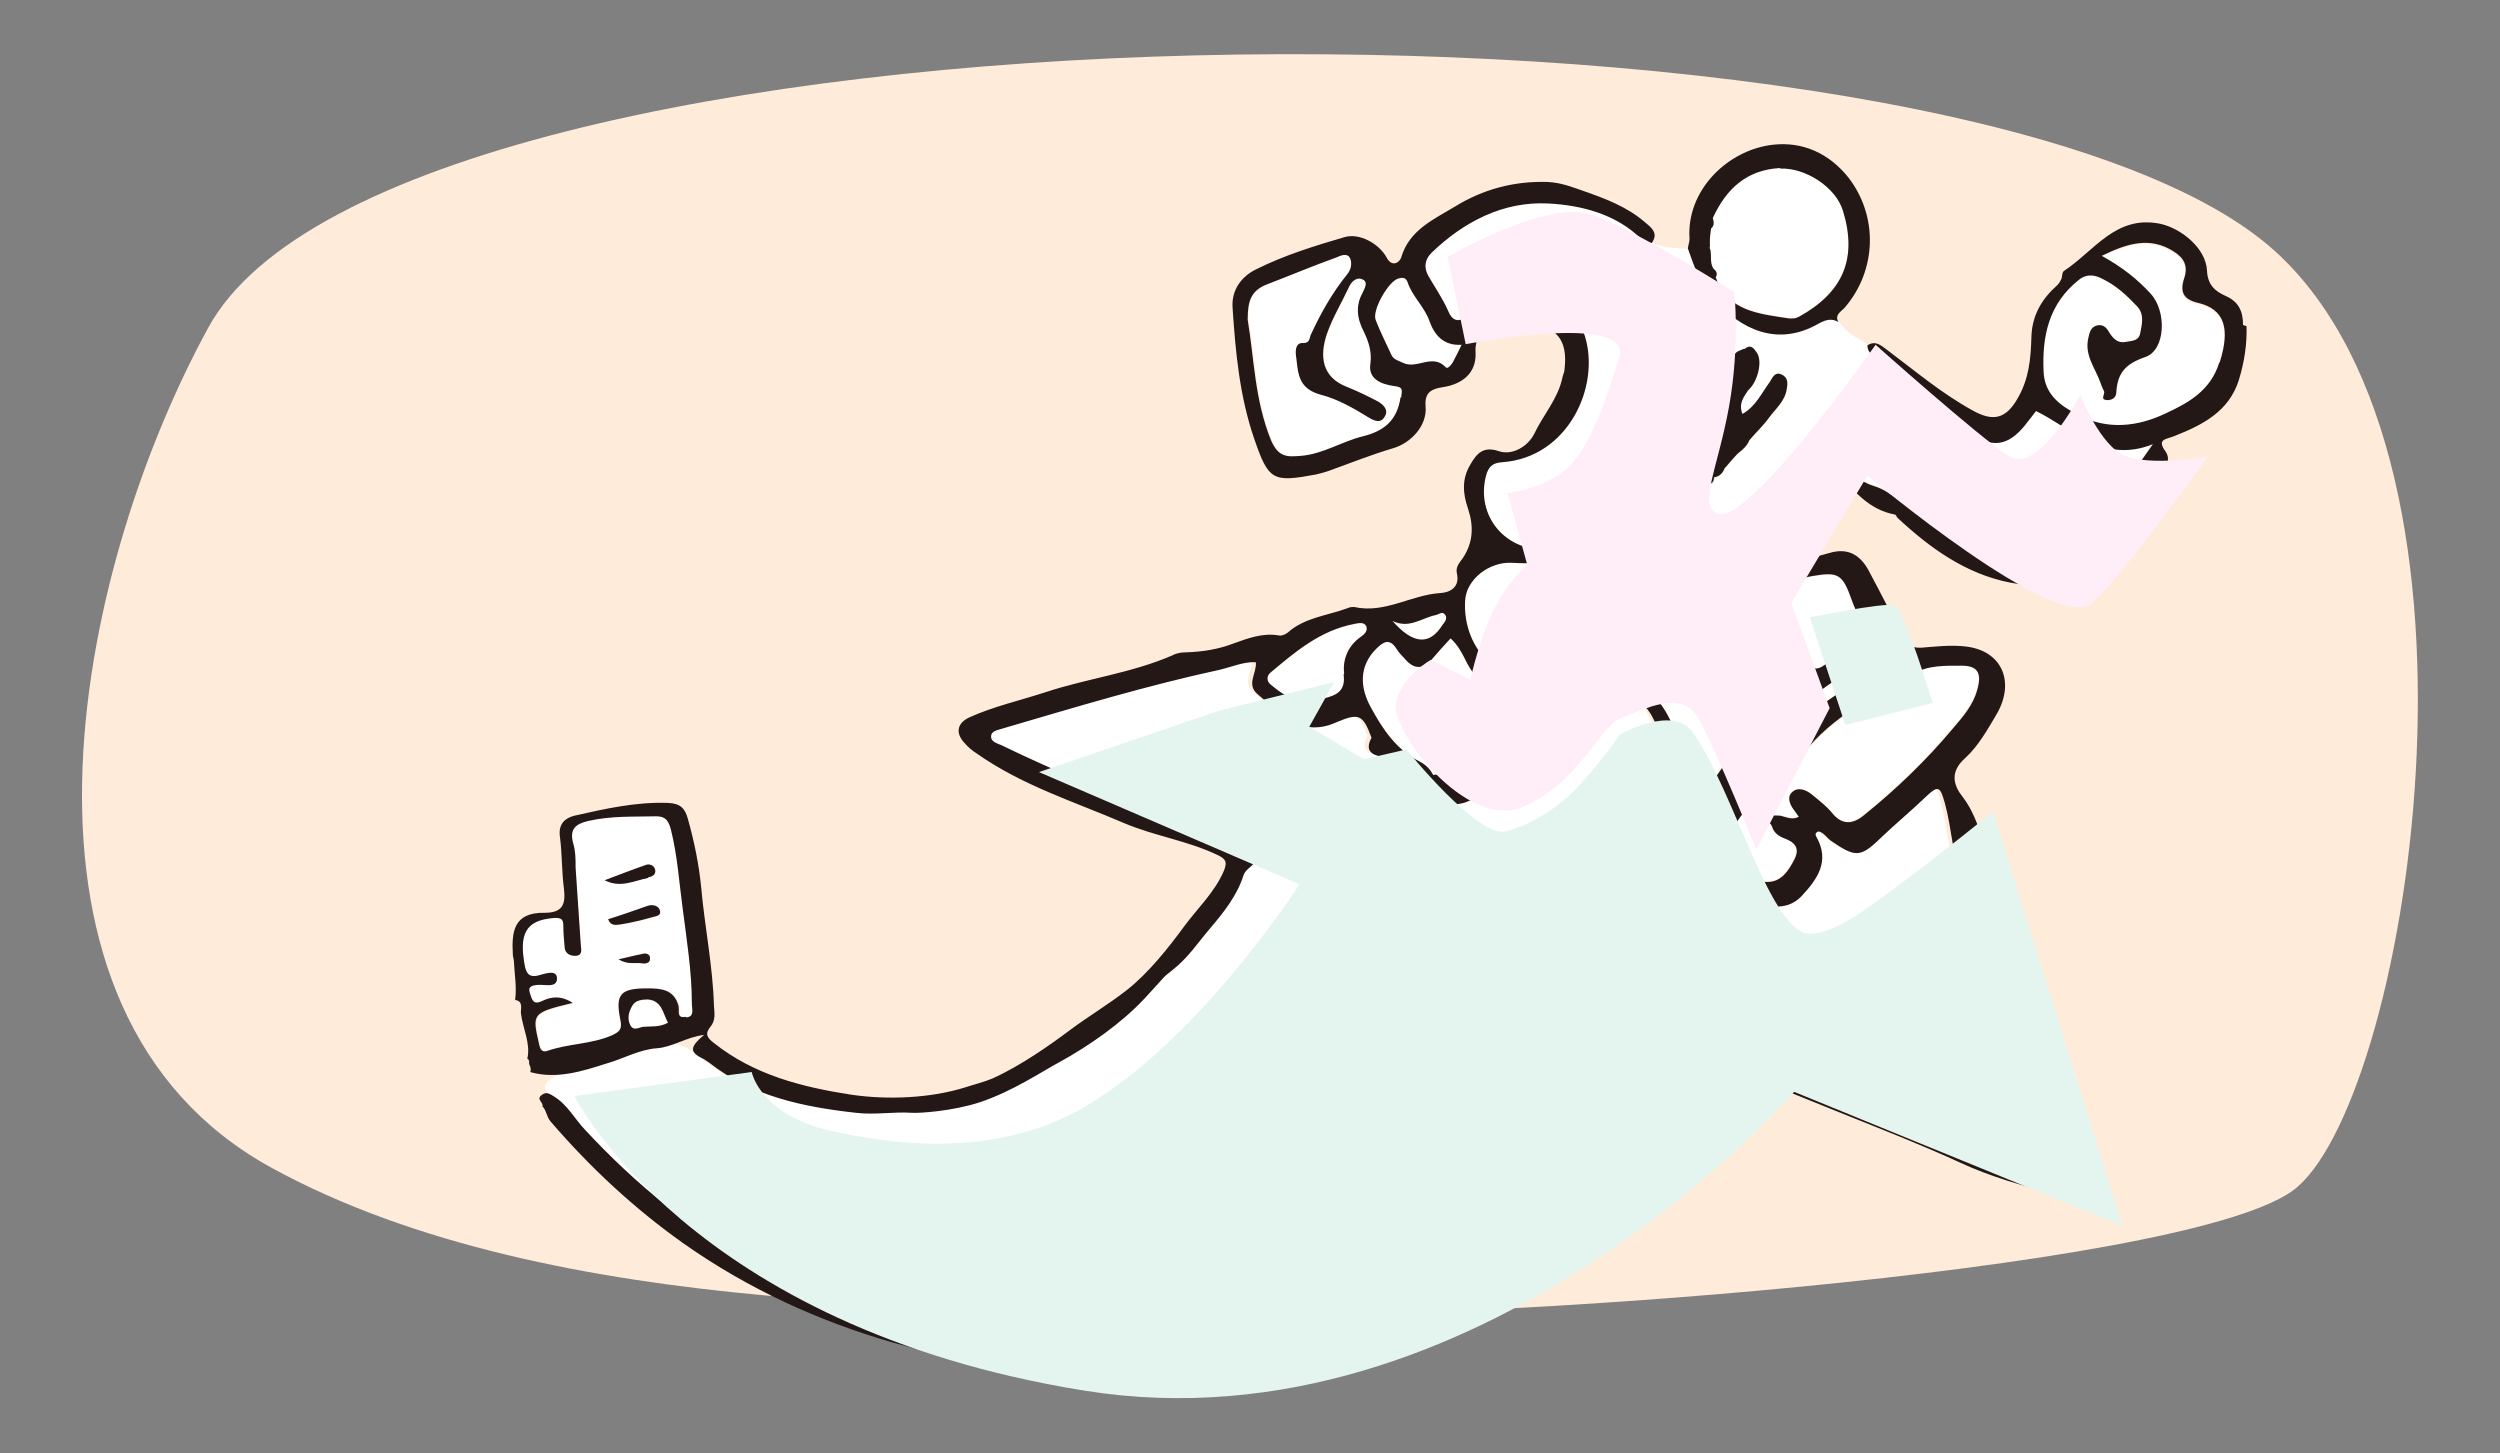 <?xml version="1.0" encoding="UTF-8"?>
<svg xmlns="http://www.w3.org/2000/svg" version="1.1" viewBox="0 0 430 250">
  <rect x="0" y="0" width="430" height="250" fill="#808080" stroke="none"/>
  <defs>
    <style>
      .cls-1 {
        fill: #ffedf7;
      }

      .cls-1, .cls-2, .cls-3 {
        mix-blend-mode: multiply;
      }

      .cls-4 {
        isolation: isolate;
      }

      .cls-5 {
        fill: #231815;
      }

      .cls-6 {
        fill: #fff;
      }

      .cls-2 {
        fill: #e4f5ef;
      }

      .cls-3 {
        fill: #ffebda;
      }
    </style>
  </defs>
  <!-- Generator: Adobe Illustrator 28.7.1, SVG Export Plug-In . SVG Version: 1.2.0 Build 142)  -->
  <g class="cls-4">
    <g id="_レイヤー_1" data-name="レイヤー_1">
      <g>
        <path class="cls-3" d="M35.8,56.4C12.5,99.1-2.3,173.9,46.6,200.8c49,26.9,123.2,23.4,163.5,25.2,40.3,1.7,164.3-7.2,184.1-21.1,19.7-13.9,38.1-124.5-2.9-161.7C338-5,68-2.8,35.8,56.4Z"/>
        <path class="cls-6" d="M94.3,187.9c-3.2-2.7,8.4-5.2,9.4-5.4,3.2-.9,6.5-2.8,9.9-3.1,4.3-.4,6.5,2.4,9.7,4.6,6.9,4.7,15.1,6.2,23.2,7.1,4.9.6,10.6,0,15.4-1.4s6-2.2,8.9-3.2c4.9-1.7,8.7-5.2,13.2-7.7s8.5-5.6,12.5-9c1.8-1.6,3.5-3.3,5.3-4.9,4.5-3.9,9.5-8.9,11.4-14.7.3-.8,1-1.2,1.6-1.8,1-1.1.9-2.7-.2-3-2.4-.8-4.3-2.4-6.6-3.2-7.7-2.6-15.6-4.7-23.1-8.2-4.4-2-8.8-3.9-13.1-6-.7-.4-2.3-.6-2-1.9.2-.8,1.5-.9,2.3-1.2,12.3-3.6,24.5-7.3,37-10,2.1-.5,4.1-1.4,6.2-1.3.2,1.9-1.7,3.8.3,5.5,1.7,1.4,3.2,3.1,5,4.3,2.6,1.6,5.5,1.9,8.4.6,4-1.7,4.7-1.5,6.2,2.6-1.2,2.2,0,3,2,3.3.6.7,1,1.7,2,1.9.9,1,1.4,2.3,2.9,2.5.6.5,1.3,1,1.9,1.4,2.5,1.7,5,3.2,8.1,1.7,1.2-.3,2.4-.7,3.5-1,1.4-.8,3.1-1,4-2.5.1,0,.3-.2.4-.3.7,0,1.4,0,1.7-.9,2.6-2.6,5.6-4.8,7.2-8.3,1.2-2.7,3.7-4.3,6-5.9,2.2-1.5,6.9,1.2,8.6,4.5,2.1,4.1,3.8,8.3,5.3,12.6.4,1.3.7,2.9,1.9,3.6,1.3.8,1.2,1.6,1,2.7-.4,2.9,0,5.6,1.6,8.1,2.2,3.7,5.9,4.8,9.9,5.5,2.4.4,4.4,0,6-1.7,2.7-2.9,4.9-6,2.5-10.2-.2-.3-.2-.7.4-.9.9.2,1.4,1.1,2.1,1.6,4.1,2.8,5,3,8.4-.3,2.6-2.5,5.4-4.8,8-7.3,2.1-2,2.4-1.7,3.2,1.1,1.2,4.3,1.3,8.9,2.9,13.1.6,1.7,1.8,3.1,2,5,.9,5.9,4.8,10.9,5.7,16.8,0,.3.3.7.5.9,1.5,1.7,2,4,2.3,6,.8,6.4,3.1,12.3,4.8,18.4.2.9.4,1.9-.1,2.6-.6.8-1.5.1-2.3,0-4.8-1.1-9.2-3.1-13.6-5.1-9.1-4.1-18.4-7.9-27.6-11.7-3-1.2-5.8-3.1-9.2-3.3-1.5,0-1.8.2-2.3,1.4-1.6,4.3-4.3,7.9-7.8,10.7-7.9,6.2-15.5,12.5-24.2,17.7-7.1,4.3-14.6,7.6-22.1,11.1-7.9,3.8-16.6,5-25,7.1-14.6,3.6-29.5,4-44.4,2.7-8.8-.8-17.5-2.9-25.9-5.8-5.9-2.1-11.7-4.4-17.1-7.4-11.5-6.2-21.6-14.4-30.5-24-1.8-1.9-3-4.3-5.3-5.7-.2-.1-.3-.2-.4-.3Z"/>
        <path class="cls-6" d="M288.2,94c-7.5.1-15,0-22.5.4-7,.3-12.1-5.8-10.3-12.7.4-1.4,1-2.2,2.8-2.3,11.3-.8,16.9-13,14.2-21.7-.9-2.7-3.3-4.4-6.1-5-4.8-1-9.6-1.3-14,1.6-1.7,1.1-2.7.9-3.5-1.1-.9-2-2.2-3.9-3.3-5.8-.8-1.4-.7-2.8.5-4,5.6-5.4,12.4-8.9,20.1-8.5,5.7.3,11.7,1.8,16.1,6.2.6.5,1.1.5,1.7.6,2.1.8,4.3,1.1,6.6,1,1.1,3.1,2.1,6.2,4.5,8.8,4.6,5.1,10.9,8.3,18.1,4.1,1.1-.6,2.2-.9,3.3-.2,1.1,1.9,3.1,2.7,4.8,3.8,0,.7.3,1.2.8,1.7,5,5.4,11,9.8,17.2,13.7,4,2.5,6.7,1.6,9.6-2.3.5-.6,1-1.3,1.4-1.8,6.3,3.1,11.6,9.1,20.1,5.7-3.2,4.5-5.9,8.6-8.9,12.4-1.8,2.3-3.9,4.3-6,6.3-4,3.7-8.3,1.4-12.4.4-6.3-1.6-11.2-5.8-16.4-9.5-1.3-.9-2.6-1.9-4.3-2.4-2.9-.9-5.2-3.3-7.2-5.6-1-1.1.4-2.7.6-4.2-1.8-.6-2.4,1-2.6,2-1.7,7.1-5.9,12.7-10.4,18.2-.2.2-.4.5-.4.7.4,4.5-1.9,1.6-3.2,1.1-3.1-1.1-6.3-1.4-9.5-1.7-.4,0-.8,0-1.2,0ZM294.8,82.2h0c.9-.1,1.5-.7,1.8-1.5.8-.9,1.5-1.8,2.3-2.6.8-.6,1.6-1.3,2-2.3,1.1-1.3,2.4-2.5,3.4-3.9,1.1-1.5,2.7-2.8,3-4.8.2-1,.3-2.1-.9-2.6-1.1-.5-1.5.5-2,1.3-1.4,1.9-2.4,4.2-4.7,5.5-.7-1.8.2-2.9,1-4.1,1.6-1.4,2.5-4.9,1.5-6.4-.5-.7-1-1.6-2.1-.7-.3,0-.6.2-.9.3-1.1.4-1.2,1.4-1.3,2.3-.8,1.2-.9,2.7-2.2,3.5-.4.2-.9.4-1.3.1,0-.4,0-.7,0-1.1.3-.5.2-.8-.3-1.1,0-.3,0-.7-.1-1,.3-.8.2-1.6-.3-2.3,0-.9.1-1.8-1.2-1.7-.8-.2-.9.3-.8.9.5,2.9-.1,5.7-.1,8.5,0,.5-.1.9-.2,1.4-1.6,4.1-3.3,8.1-4.9,12.2-.7,1.7-.2,3.6.8,4.9.8,1.1,2.1.3,3-.7,1.6-.5,2.5-1.8,3.7-2.9.7-.1,1-.5,1-1.2Z"/>
        <path class="cls-6" d="M89.9,181.6c.5.1.4.6.4.9.2-.5.2-.8-.4-.9Z"/>
        <path class="cls-6" d="M302.4,123.7c-3.3,4.1-6.5,8.4-9.5,13.1-2.1-4.5-3.7-8.9-5.7-13.1-2-4.1-5.1-6.7-9.4-7.7-2.7-.6-5.4.6-8.1,1.1-.8.2-1.6.3-2.4.4-8.7,1.1-15.8-5.5-15.3-14.2.2-3.7,4.2-6.7,8-6.5,3.3.2,6.7,0,10-.4,6.2-.6,12.4,0,18.6.4,3,.2,6.1.6,9,1.8,2.2.8,3.8,2.3,4.9,4.1,2.9,4.7,4.9,9.9,6,15.3-.8.2-1.3.7-1.6,1.5-1.1.6-1.4,1.9-2.2,2.8-.9.4-2.1.2-2.3,1.6Z"/>
        <path class="cls-6" d="M98.5,172.5c-2-1.3-3.7-1.1-5.3-.3-1.5.7-1.7-.3-2-1.2-.5-1.3.2-1.5,1.3-1.6,1.2-.1,3.4.6,3.3-1.2-.1-1.5-2.1-.7-3.3-.4-1.3.3-1.9-.2-2.2-1.5-1.1-5.7.1-8,4.9-8.4,1.5-.1,1.7.3,1.7,1.5,0,1.1.1,2.2.2,3.3,0,1.2.8,1.7,1.8,1.7,1.3,0,1.1-1,1-1.8-.3-4.5-.6-8.9-.9-13.4,0-1.4,0-2.8-.4-4.1-.7-2.5.4-3.4,2.6-3.9,3.9-.9,7.8-.7,11.7-.8,1.6,0,2.1.8,2.5,2.3,1.1,4.4,1.4,8.9,2,13.4.7,5.5,1.6,11,1.6,16.5,0,1,.5,2.2-.9,2.4-1.6.3-1-1.1-1.2-1.9-.8-2.9-3.1-3-5.4-3-4.6,0-5.5,1-4.6,5.4.3,1.6,0,2-1.5,2.7-3.5,1.5-7.4,1.4-10.9,2.6-1,.4-1.4-.1-1.6-1.2-1.2-5.2-1.2-5.3,5.8-7ZM104.1,151.3c2.7,1.4,5,.1,7.5-.4.6-.1,1.3-.4,1.2-1.2-.1-.9-1.1-1.2-1.7-.9-2.3.8-4.6,1.7-7,2.6ZM104.6,158.2c.4,1.2,1.4,1,2.1.9,1.8-.3,3.6-.7,5.3-1.2.6-.2,1.8-.2,1.5-1.2-.2-.8-1.2-1.1-2.1-.8-2.3.8-4.5,1.6-6.8,2.3ZM106.4,165c1.6,1,2.9.5,4.1.7.6.1,1.4-.1,1.3-.9,0-.8-.8-.9-1.5-.7-1.1.2-2.2.5-4,.9Z"/>
        <path class="cls-6" d="M323.4,114.6c-4.5,3.7-10.3,5.9-14,10.7-2.5,3.2-3.4,7.4-6.4,10.4,1.4.6,2.1-.1,2.9-.8,1.7-1.4,2.9-3.3,4.2-5,5-6.5,12.2-9.9,18.9-14.1,2.5-1.5,5.5-1.4,8.3-1.4,2.8,0,3.5,1.3,2.7,4.1-.7,2.7-2.5,4.7-4.2,6.7-4.6,5.5-9.8,10.5-15.4,15-2.1,1.7-3.9,1.4-5.4-.5-1-1.2-2.2-2.1-3.4-3.1-1.1-.9-2.5-1.4-3.5-.4-.9.9-.3,2.2.5,3.2.2.3.4.6.7,1-1.2.6-2.2,0-3.2-.2-.7,0-1.3-.2-1.8.3-.6.7.3,1.1.4,1.6.4,1.3,1.5,1.8,2.6,2.2,1.8.8,2,2,1.2,3.5-1,1.9-2.2,3.8-4.6,3.8-3.1,0-5.9-1.1-8.1-3.4-.8-.8-.2-1.7.3-2.5,1.5-2.4,2.5-5.1,4.7-7,.5-.4,1-.9.8-1.6-.3-1-1.3,0-2-.7,4.9-8.8,10-17.3,19.9-21.5.7-.3,1.3-.6,2-.9.6,0,1.2,0,1.8-.1-.2.1-.2.3,0,.4Z"/>
        <path class="cls-6" d="M361.4,44.2c4.5-2.2,8.3-3.3,12.3-.8,1.8,1.1,2.6,2.5,1.9,4.6-.8,2.4-.2,3.7,2.4,4.3,4.6,1.1,5.5,4.5,3.7,10.2-1.5,4.8-5.3,6.9-9.2,8.7-4.8,2.3-10,2.9-15,.3-3.1-1.6-5.8-3.5-6-7.4-.3-6.2.9-11.8,6.1-15.9,1.4-1.1,2.8-.8,4.1-.1,2.3,1.1,4.2,2.9,5.9,4.7,1.3,1.4.8,3.1.5,4.7-.3,1.3-1.5,1.2-2.4,1.4-1.4.3-2.2-.5-2.9-1.6-.5-.9-1.1-1.5-2.2-1.2-1,.3-1.2,1.2-1.4,2.1-.7,2.9,1.1,5.1,2,7.5.2.6.4,1.1.7,1.7.2.5-.7,1.4.4,1.5.9.1,1.7-.4,1.7-1.3.2-3.3,1.5-4.9,5-6.1,3.5-1.2,3.7-7.9.9-10.9-2.3-2.5-4.8-4.5-8.4-6.5Z"/>
        <path class="cls-6" d="M214.7,55c0-3.2.5-5.1,3.6-6.2,3.9-1.5,7.7-3.1,11.6-4.5.7-.3,1.9-.9,2.4.1.4.8.2,2-.5,2.8-2.5,3.1-4.5,6.6-6.2,10.3-.3.5-.1,1.6-1.5,1.5-1.1,0-1.2,1.2-1.1,2.1.4,2.9.2,5.7,4.3,6.8,2.8.7,5.6,2.3,8.2,3.9,1,.6,2.1,1.1,2.8-.2.7-1.2-.4-2.1-1.3-2.6-1.7-.9-3.4-1.7-5.1-2.4-4.6-1.7-4.8-5.5-3.6-9.1,1-2.9,2.6-5.5,3.9-8.3.5-1,1.4-1.5,2.1-1.2,1.2.4.6,1.4.2,2.3-1.3,2.3-1,4.5.2,6.8.8,1.7,1.4,3.4,1.1,5.5-.4,2.6,1.9,3.5,4.1,3.8,1.5.2,1.4.5,1.2,2-.6,4.1-2.9,5.9-6.7,6.8-3.5.9-6.7,3-10.4,3.3-2.4.2-3.9.3-5.2-2.7-2.8-6.9-2.9-14.1-4-20.7Z"/>
        <path class="cls-6" d="M257,132.2c-2.5,1-4.9,2.1-7.7,1.7-.8-.7-1.8-.8-2.8-.6-.5-1-1.3-1.8-2.3-2.3-4-2-6.4-5.6-8.4-9.3-1.9-3.4-2.1-7.1.9-10.1,1.2-1.2,2.3-1.9,3.5,0,.4.7,1,1.2,1.5,1.8,1.2,1.4,2.8,2,4.4.2,1.1-1.3,2.3-2.6,3.4-3.8,1.1,1,1.8,2.2,2.4,3.4,2.3,4.9,6.2,7.6,11.6,7.9,1,0,2.3,0,2.7.8.4.8-.8,1.6-1.2,2.4-1.4,2.7-4.4,3.9-5.9,6.4-.7.4-1.6.5-2.1,1.2Z"/>
        <path class="cls-6" d="M316.9,113.6c-.9.1-2,0-2.6.5-2.6,2.2-3.1.3-3.9-1.7-1.4-3.5-2.5-7.2-4.6-10.4-.4-.6-.9-1.6.3-1.5,2,0,3.6-1,5.5-1.3,4.6-.8,5.3-.4,6.9,4.1.8,2.3,2.1,4.4,3,6.6.3.6,1.3,1.3.4,2.1-.8,0-1.6-.4-2.3.4-.5.2-1.1.4-1.6.6-.5-.2-.9,0-1.1.6Z"/>
        <path class="cls-6" d="M251.4,59.4c-.6,1.2-1,2.1-1.5,3-.3.5-.9,1.2-1.2.9-2.3-2.5-5,.4-7.4-.8-.8-.4-1.6-.5-2-1.4-.9-2-1.9-3.9-2.7-6-.6-1.7,2.2-6.6,3.9-7.1.7-.2,1.3-.2,1.6.6.8,2.5,2.9,4.2,3.8,6.8.8,2.2,2.3,4.2,5.5,4Z"/>
        <path class="cls-6" d="M224.7,120.7c-2.5,0-4.4-1.4-6.2-2.9-.6-.5-.7-1.4,0-2,4.3-3.6,8.6-7.3,14.5-8.4.6-.1,1.6-.4,2,.4.3.8-.3,1.4-.9,1.8-2.3,1.6-3.2,4-2.9,6.4.4,2.9-1.3,3.6-3.3,4.1-1,.3-2,.3-3.1.5Z"/>
        <path class="cls-6" d="M114.9,176c-1.4.8-2.8.6-4.1.7-.8,0-1.8.9-2.4-.3-.6-1.2-.2-2.4.4-3.4.5-.8,1.5-1,2.6-1,2.5.2,2.6,2.4,3.5,4Z"/>
        <path class="cls-6" d="M239.5,106.8c2.9,1.4,5-.5,7.4-1,.6-.1,1.2-.8,1.7,0,.4.6-.1,1.2-.5,1.7-2.2,3.5-5,3.4-8.6-.7Z"/>
        <path class="cls-6" d="M294.1,41.4c0-.7.1-1.4.2-2.1.6-.5.5-1.1.3-1.8,2.3-5,5.8-8.3,11.6-8.6,4.3-.2,9.6,3.2,10.8,7.3,2.5,8.2,0,14-7.6,18.2-1.1.6-2.4.1-3.5,0-4.5-.7-9-1.6-10.8-6.8.4-.6.1-1.1-.4-1.5-.7-1.1-.2-2.4-.6-3.5,0-.4,0-.9,0-1.3Z"/>
        <g>
          <path class="cls-5" d="M385.8,55.9c0-2.3-.7-4-3-5-1.8-.8-3.1-1.9-3.2-4.4-.2-3.8-4.4-7.2-8-8-7.7-1.6-11.4,4.7-16.6,8.1-.3.2-.3.8-.4,1.3-.2.4-.4.8-.7,1.1-2.7,2.4-4.4,5.2-4.5,9-.1,3.6-.4,7.1-2.3,10.4-2.1,3.8-4.4,4.1-7.8,2.2-5.3-2.9-9.9-6.8-14.7-10.4-1.1-.8-2-1.7-3.4-.8,0,.7.3,1.2.8,1.7,5,5.4,11,9.8,17.2,13.7,4,2.5,6.7,1.6,9.6-2.3.5-.6,1-1.3,1.4-1.8,6.3,3.1,11.6,9.1,20.1,5.7-3.2,4.5-5.9,8.6-8.9,12.4-1.8,2.3-3.9,4.3-6,6.3-4,3.7-8.3,1.4-12.4.4-6.3-1.6-11.2-5.8-16.4-9.5-1.3-.9-2.6-1.9-4.3-2.4-2.9-.9-5.2-3.3-7.2-5.6-1-1.1.4-2.7.6-4.2-1.8-.6-2.4,1-2.6,2-1.7,7.1-5.9,12.7-10.4,18.2-.2.2-.4.5-.4.7.4,4.5-1.9,1.6-3.2,1.1-3.1-1.1-6.3-1.4-9.5-1.7-.4,0-.8,0-1.2,0-7.5.1-15,0-22.5.4-7,.3-12.1-5.8-10.3-12.7.4-1.4,1-2.2,2.8-2.3,11.3-.8,16.9-13,14.2-21.7-.9-2.7-3.3-4.4-6.1-5-4.8-1-9.6-1.3-14,1.6-1.7,1.1-2.7.9-3.5-1.1-.9-2-2.2-3.9-3.3-5.8-.8-1.4-.7-2.8.5-4,5.6-5.4,12.4-8.9,20.1-8.5,5.7.3,11.7,1.8,16.1,6.2.6.5,1.1.5,1.7.6,1.2-1.7,0-2.6-1.2-3.6-3-2.6-6.7-4-10.4-5.3-2-.7-4-1.5-6.3-1.6-5.8-.2-11.2,1.3-15.9,4.2-3.6,2.2-7.9,4-9.3,8.8-.3.9-1.6,1.7-2.5,0-1.3-2.4-4.7-4.3-7.3-3.5-5.1,1.5-10.3,3.1-15.1,5.5-2.7,1.3-4.3,3.7-4.1,6.6.5,7.6,1.2,15.2,3.7,22.5,2.5,7.3,3.2,7.6,10.7,6.2.8-.2,1.6-.4,2.4-.7,3.6-1.3,7.1-2.7,10.8-3.8,3.1-.9,5.9-3.9,5.6-7.2-.2-2.5,1.1-3,2.9-3.3,3.5-.5,5.8-2.5,5.7-5.8-.2-3.3,1.5-4.3,4.1-4.9,1.5-.3,3.1-.3,4.6-.2,5.2.3,7.2,2.7,6.6,7.8,0,.5-.3,1-.4,1.6-.8,3.6-3.3,6.3-4.8,9.5-1.1,2.2-3.8,3.8-6.1,3-2.7-.9-3.8.4-4.9,2.3-1.5,2.5-1.3,5-.4,7.6,1,3,.9,5.8-.9,8.5-.6.8-1.3,1.6-1,2.7.5,2.3-1.2,3.2-2.8,3.3-5.1.3-9.6,3.6-14.9,2.4-.3,0-.7,0-1.1.2-3.5,1.3-7.4,1.6-10.3,4.2-.4.3-1,.6-1.5.5-2.8-.5-5.4.5-7.9,1.4-2.6,1-5.3,1.4-8,1.5-.8,0-1.7.1-2.4.5-7.1,3.1-14.8,4-22,6.4-4.3,1.4-8.8,2.4-13,4.3-2.1,1-2.4,2.7-.8,4.4.6.7,1.3,1.3,2.1,1.8,7.8,5.5,16.8,8.3,25.4,12,5.2,2.2,10.9,3,16.1,5.5,1.4.7,1.6,1.2,1,2.7-1.6,3.7-4.5,6.4-6.8,9.5-2.7,3.7-6.2,8.1-9.9,11-3.2,2.5-6.6,4.5-9.8,6.9s-8.4,6.1-13.3,8.3c-1.4.6-3.1,1-4.6,1.5-6,1.9-13.4,2.2-19.6,1.3-8.5-1.3-16.8-3.4-23.7-8.9-1.2-.9-1.6-1.6-.6-2.8.9-1.1.7-2.3.6-3.6-.2-6.9-1.6-13.6-2.2-20.4-.4-4-1.2-7.9-2.3-11.8-.5-1.8-1.3-2.6-3.4-2.7-5.5-.2-10.8,1-16.1,2.2-1.6.4-2.8,1.4-2.5,3.6.4,3,.3,6,.7,9,.3,2.6-.2,4.1-3.3,4.1-5.4-.1-5.7,3.3-5.5,7.1,0,.5.2.9.2,1.4.1,2.2.5,4.3.2,6.5,1.5.2.9,1.6,1,2.3.3,2.6,1.7,5.1,1.1,7.8.4.2.3.6.3.9.2.4.4.9.2,1.4,4.6,1.3,9.1-.2,13.2-1.5,2.8-.8,5.6-2.4,8.6-2.6,2.7-.2,5-1.9,8.1-2.3-2.6,2.2-2.5,3,0,4.2.3.2.6.4.9.6,7.4,5.8,16.2,7.6,25.2,8.6,3.2.4,6.4-.2,9.6,0,1.4.1,7.1-.3,11.7-1.8,5.7-1.9,10.7-5.3,13.7-6.9,5.1-2.8,10.7-6.7,14.7-11s2.8-3.3,4.7-4.8c2.8-2.2,4.3-4.6,6.6-7.3s4.6-5.6,5.7-9.1c.3-.8,1-1.2,1.6-1.8,1-1.1.9-2.7-.2-3-2.4-.8-4.3-2.4-6.6-3.2-7.7-2.6-15.6-4.7-23.1-8.2-4.4-2-8.8-3.9-13.1-6-.7-.4-2.3-.6-2-1.9.2-.8,1.5-.9,2.3-1.2,12.3-3.6,24.5-7.3,37-10,2.1-.5,4.1-1.4,6.2-1.3.2,1.9-1.7,3.8.3,5.5,1.7,1.4,3.2,3.1,5,4.3,2.6,1.6,5.5,1.9,8.4.6,4-1.7,4.7-1.5,6.2,2.6-1.2,2.2,0,3,2,3.3.6.7,1,1.7,2,1.9.9,1,1.4,2.3,2.9,2.5.6.5,1.3,1,1.9,1.4,2.5,1.7,5,3.2,8.1,1.7,1.2-.3,2.4-.7,3.5-1,1.4-.8,3.1-1,4-2.5.1,0,.3-.2.4-.3.7,0,1.4,0,1.7-.9,2.6-2.6,5.6-4.8,7.2-8.3,1.2-2.7,3.7-4.3,6-5.9,2.2-1.5,6.9,1.2,8.6,4.5,2.1,4.1,3.8,8.3,5.3,12.6.4,1.3.7,2.9,1.9,3.6,1.3.8,1.2,1.6,1,2.7-.4,2.9,0,5.6,1.6,8.1,2.2,3.7,5.9,4.8,9.9,5.5,2.4.4,4.4,0,6-1.7,2.7-2.9,4.9-6,2.5-10.2-.2-.3-.2-.7.4-.9.9.2,1.4,1.1,2.1,1.6,4.1,2.8,5,3,8.4-.3,2.6-2.5,5.4-4.8,8-7.3,2.1-2,2.4-1.7,3.2,1.1,1.2,4.3,1.3,8.9,2.9,13.1.6,1.7,1.8,3.1,2,5,.9,5.9,4.8,10.9,5.7,16.8,0,.3.3.7.5.9,1.5,1.7,2,4,2.3,6,.8,6.4,3.1,12.3,4.8,18.4.2.9.4,1.9-.1,2.6-.6.8-1.5.1-2.3,0-4.8-1.1-9.2-3.1-13.6-5.1-9.1-4.1-18.4-7.9-27.6-11.7-3-1.2-5.8-3.1-9.2-3.3-1.5,0-1.8.2-2.3,1.4-1.6,4.3-4.3,7.9-7.8,10.7-7.9,6.2-15.5,12.5-24.2,17.7-7.1,4.3-14.6,7.6-22.1,11.1-7.9,3.8-16.6,5-25,7.1-14.6,3.6-29.5,4-44.4,2.7-8.8-.8-17.5-2.9-25.9-5.8-5.9-2.1-11.7-4.4-17.1-7.4-11.5-6.2-21.6-14.4-30.5-24-1.8-1.9-3-4.3-5.3-5.7-.8-.5-1.4-.9-2.2-.2-.9.7.4,1.2.2,1.9.7.7.7,1.8,1.4,2.6,6.8,7.9,14.3,14.9,22.9,21,11.1,7.8,23.1,13.3,35.9,17,11.7,3.3,23.7,5,36,5.1,20.3.1,39.6-4.5,58.3-12.2,9.8-4.1,19-9.3,27.7-15.5,8.9-6.4,17.3-13.4,24.2-22,.8-1,1.7-1.1,2.9-.6,4.9,2.1,9.8,4,14.7,6,6.7,2.7,13.4,5.3,19.9,8.3,5.2,2.4,10.5,3.9,16,5.3,3.2.8,4.3-.4,3.4-3.7-4.8-18.4-8.8-37.1-14.9-55.1-1.1-3.2-1.9-6.5-4.1-9.4-1.6-2-2.3-4.3.4-6.7,2.3-2.1,3.9-5,5.5-7.7,3.1-5.5.8-10.8-5.4-11.5-2.5-.3-5.1,0-7.6.2-1.9.1-2.9-.6-3.7-2.4-1.5-3.6-3.4-7.1-5.2-10.5-1.4-2.8-3.5-4.4-6.9-3.4-2,.6-4,1-6.1,1.4-.8.2-1.9,1-2.5,0-.4-.7.4-1.5.9-2.2,2.9-4,6.2-7.7,7.3-12.7.4-1.9,1.4-.9,2-.2,2.6,3.2,5.3,6.3,9.6,7.1.2,0,.3.4.5.6,5.6,5.2,11.7,9.6,19.3,11.1,4.6.9,9,1,13-2.3,5.6-4.8,9.1-11.1,13.4-16.9.8-1.1,1.1-2.3.4-3.3-1.6-2.2,0-2.1,1.5-2.7,4.8-1.9,9.4-4.2,11.1-9.7.9-3,1.4-6,1.3-9.2ZM240.9,68.3c-.6,4.1-2.9,5.9-6.7,6.8-3.5.9-6.7,3-10.4,3.3-2.4.2-3.9.3-5.2-2.7-2.8-6.9-2.9-14.1-4-20.7,0-3.2.5-5.1,3.6-6.2,3.9-1.5,7.7-3.1,11.6-4.5.7-.3,1.9-.9,2.4.1.4.8.2,2-.5,2.8-2.5,3.1-4.5,6.6-6.2,10.3-.3.5-.1,1.6-1.5,1.5-1.1,0-1.2,1.2-1.1,2.1.4,2.9.2,5.7,4.3,6.8,2.8.7,5.6,2.3,8.2,3.9,1,.6,2.1,1.1,2.8-.2.7-1.2-.4-2.1-1.3-2.6-1.7-.9-3.4-1.7-5.1-2.4-4.6-1.7-4.8-5.5-3.6-9.1,1-2.9,2.6-5.5,3.9-8.3.5-1,1.4-1.5,2.1-1.2,1.2.4.6,1.4.2,2.3-1.3,2.3-1,4.5.2,6.8.8,1.7,1.4,3.4,1.1,5.5-.4,2.6,1.9,3.5,4.1,3.8,1.5.2,1.4.5,1.2,2ZM249.9,62.3c-.3.5-.9,1.2-1.2.9-2.3-2.5-5,.4-7.4-.8-.8-.4-1.6-.5-2-1.4-.9-2-1.9-3.9-2.7-6-.6-1.7,2.2-6.6,3.9-7.1.7-.2,1.3-.2,1.6.6.8,2.5,2.9,4.2,3.8,6.8.8,2.2,2.3,4.2,5.5,4-.6,1.2-1,2.1-1.5,3ZM110.8,176.6c-.8,0-1.8.9-2.4-.3-.6-1.2-.2-2.4.4-3.4.5-.8,1.5-1,2.6-1,2.5.2,2.6,2.4,3.5,4-1.4.8-2.8.6-4.1.7ZM117.9,174.9c-1.6.3-1-1.1-1.2-1.9-.8-2.9-3.1-3-5.4-3-4.6,0-5.5,1-4.6,5.4.3,1.6,0,2-1.5,2.7-3.5,1.5-7.4,1.4-10.9,2.6-1,.4-1.4-.1-1.6-1.2-1.2-5.2-1.2-5.3,5.8-7-2-1.3-3.7-1.1-5.3-.3-1.5.7-1.7-.3-2-1.2-.5-1.3.2-1.5,1.3-1.6,1.2-.1,3.4.6,3.3-1.2-.1-1.5-2.1-.7-3.3-.4-1.3.3-1.9-.2-2.2-1.5-1.1-5.7.1-8,4.9-8.4,1.5-.1,1.7.3,1.7,1.5,0,1.1.1,2.2.2,3.3,0,1.2.8,1.7,1.8,1.7,1.3,0,1.1-1,1-1.8-.3-4.5-.6-8.9-.9-13.4,0-1.4,0-2.8-.4-4.1-.7-2.5.4-3.4,2.6-3.9,3.9-.9,7.8-.7,11.7-.8,1.6,0,2.1.8,2.5,2.3,1.1,4.4,1.4,8.9,2,13.4.7,5.5,1.6,11,1.6,16.5,0,1,.5,2.2-.9,2.4ZM246.9,105.8c.6-.1,1.2-.8,1.7,0,.4.6-.1,1.2-.5,1.7-2.2,3.5-5,3.4-8.6-.7,2.9,1.4,5-.5,7.4-1ZM231.1,116c.4,2.9-1.3,3.6-3.3,4.1-1,.3-2,.3-3.1.5-2.5,0-4.4-1.4-6.2-2.9-.6-.5-.7-1.4,0-2,4.3-3.6,8.6-7.3,14.5-8.4.6-.1,1.6-.4,2,.4.3.8-.3,1.4-.9,1.8-2.3,1.6-3.2,4-2.9,6.4ZM265,124.6c-1.4,2.7-4.4,3.9-5.9,6.4-.7.4-1.6.5-2.1,1.2-2.5,1-4.9,2.1-7.7,1.7-.8-.7-1.8-.8-2.8-.6-.5-1-1.3-1.8-2.3-2.3-4-2-6.4-5.6-8.4-9.3-1.9-3.4-2.1-7.1.9-10.1,1.2-1.2,2.3-1.9,3.5,0,.4.7,1,1.2,1.5,1.8,1.2,1.4,2.8,2,4.4.2,1.1-1.3,2.3-2.6,3.4-3.8,1.1,1,1.8,2.2,2.4,3.4,2.3,4.9,6.2,7.6,11.6,7.9,1,0,2.3,0,2.7.8.4.8-.8,1.6-1.2,2.4ZM292.9,136.8c-2.1-4.5-3.7-8.9-5.7-13.1-2-4.1-5.1-6.7-9.4-7.7-2.7-.6-5.4.6-8.1,1.1-.8.2-1.6.3-2.4.4-8.7,1.1-15.8-5.5-15.3-14.2.2-3.7,4.2-6.7,8-6.5,3.3.2,6.7,0,10-.4,6.2-.6,12.4,0,18.6.4,3,.2,6.1.6,9,1.8,2.2.8,3.8,2.3,4.9,4.1,2.9,4.7,4.9,9.9,6,15.3-.8.2-1.3.7-1.6,1.5-1.1.6-1.4,1.9-2.2,2.8-.9.4-2.1.2-2.3,1.6-3.3,4.1-6.5,8.4-9.5,13.1ZM296.8,134.1s0,0-.1,0c0-.2.2-.4.2-.6,0,.2-.2.4-.2.6,0,0,0,0,.1,0ZM329.1,115.9c2.5-1.5,5.5-1.4,8.3-1.4,2.8,0,3.5,1.3,2.7,4.1-.7,2.7-2.5,4.7-4.2,6.7-4.6,5.5-9.8,10.5-15.4,15-2.1,1.7-3.9,1.4-5.4-.5-1-1.2-2.2-2.1-3.4-3.1-1.1-.9-2.5-1.4-3.5-.4-.9.9-.3,2.2.5,3.2.2.3.4.6.7,1-1.2.6-2.2,0-3.2-.2-.7,0-1.3-.2-1.8.3-.6.7.3,1.1.4,1.6.4,1.3,1.5,1.8,2.6,2.2,1.8.8,2,2,1.2,3.5-1,1.9-2.2,3.8-4.6,3.8-3.1,0-5.9-1.1-8.1-3.4-.8-.8-.2-1.7.3-2.5,1.5-2.4,2.5-5.1,4.7-7,.5-.4,1-.9.8-1.6-.3-1-1.3,0-2-.7,4.9-8.8,10-17.3,19.9-21.5.7-.3,1.3-.6,2-.9h0c.6,0,1.2,0,1.8-.1-.2.1-.2.3,0,.4-4.5,3.7-10.3,5.9-14,10.7-2.5,3.2-3.4,7.4-6.4,10.4,1.4.6,2.1-.1,2.9-.8,1.7-1.4,2.9-3.3,4.2-5,5-6.5,12.2-9.9,18.9-14.1ZM306.1,100.4c2,0,3.6-1,5.5-1.3,4.6-.8,5.3-.4,6.9,4.1.8,2.3,2.1,4.4,3,6.6.3.6,1.3,1.3.4,2.1-.8,0-1.6-.4-2.3.4-.5.2-1.1.4-1.6.6h0c-.5-.2-.9,0-1.1.6-.9.1-2,0-2.6.5-2.6,2.2-3.1.3-3.9-1.7-1.4-3.5-2.5-7.2-4.6-10.4-.4-.6-.9-1.6.3-1.5ZM381.7,62.4c-1.5,4.8-5.3,6.9-9.2,8.7-4.8,2.3-10,2.9-15,.3-3.1-1.6-5.8-3.5-6-7.4-.3-6.2.9-11.8,6.1-15.9,1.4-1.1,2.8-.8,4.1-.1,2.3,1.1,4.2,2.9,5.9,4.7,1.3,1.4.8,3.1.5,4.7-.3,1.3-1.5,1.2-2.4,1.4-1.4.3-2.2-.5-2.9-1.6-.5-.9-1.1-1.5-2.2-1.2-1,.3-1.2,1.2-1.4,2.1-.7,2.9,1.1,5.1,2,7.5.2.6.4,1.1.7,1.7.2.5-.7,1.4.4,1.5.9.1,1.7-.4,1.7-1.3.2-3.3,1.5-4.9,5-6.1,3.5-1.2,3.7-7.9.9-10.9-2.3-2.5-4.8-4.5-8.4-6.5,4.5-2.2,8.3-3.3,12.3-.8,1.8,1.1,2.6,2.5,1.9,4.6-.8,2.4-.2,3.7,2.4,4.3,4.6,1.1,5.5,4.5,3.7,10.2Z"/>
          <path class="cls-5" d="M89.9,181.7s0,0,0,0c0,0,0,0,0,0,0,0,0,0,0,0Z"/>
          <path class="cls-5" d="M294.8,51.5c4.6,5.1,10.9,8.3,18.1,4.1,1.1-.6,2.2-.9,3.3-.2-.7-1.3.5-1.8,1.1-2.5,5.5-6.4,5.8-15.7.6-22.4-3.3-4.1-7.8-6.2-13-5.6-7.8.9-14.9,7.9-14.3,16.2,0,.5-.2,1-.3,1.6,1.1,3.1,2.1,6.2,4.5,8.8ZM306.2,29c4.3-.2,9.6,3.2,10.8,7.3,2.5,8.2,0,14-7.6,18.2-1.1.6-2.4.1-3.5,0-4.5-.7-9-1.6-10.8-6.8.4-.6.1-1.1-.4-1.5-.7-1.1-.2-2.4-.6-3.5-.1,0-.2-.1-.3-.2,0,0,.2.1.3.2,0-.4,0-.9,0-1.3,0-.7.1-1.4.2-2.1.6-.5.5-1.1.3-1.8,2.3-5,5.8-8.3,11.6-8.6Z"/>
          <path class="cls-5" d="M290.1,86.2c1.6-.5,2.5-1.8,3.7-2.9.7-.1,1-.5,1-1.2h0c.9-.1,1.5-.7,1.8-1.5.8-.9,1.5-1.8,2.3-2.6-.2-.5-.3-.9-.3-1.2s.1-.6.3-.8c-.2.2-.3.4-.3.8s0,.7.3,1.2c.8-.6,1.6-1.3,2-2.3,1.1-1.3,2.4-2.5,3.4-3.9,1.1-1.5,2.7-2.8,3-4.8.2-1,.3-2.1-.9-2.6-1.1-.5-1.5.5-2,1.3-1.4,1.9-2.4,4.2-4.7,5.5-.7-1.8.2-2.9,1-4.1,1.6-1.4,2.5-4.9,1.5-6.4-.5-.7-1-1.6-2.1-.7-.3,0-.6.2-.9.3-1.1.4-1.2,1.4-1.3,2.3-.8,1.2-.9,2.7-2.2,3.5-.4.2-.9.4-1.3.1,0-.4,0-.7,0-1.1.3-.5.2-.8-.3-1.1,0-.3,0-.7-.1-1,.3-.8.2-1.6-.3-2.3,0-.9.1-1.8-1.2-1.7-.8-.2-.9.3-.8.9.5,2.9-.1,5.7-.1,8.5,0,.5-.1.9-.2,1.4-1.6,4.1-3.3,8.1-4.9,12.2-.7,1.7-.2,3.6.8,4.9.8,1.1,2.1.3,3-.7Z"/>
          <path class="cls-5" d="M111.5,150.9c.6-.1,1.3-.4,1.2-1.2-.1-.9-1.1-1.2-1.7-.9-2.3.8-4.6,1.7-7,2.6,2.7,1.4,5,.1,7.5-.4Z"/>
          <path class="cls-5" d="M111.4,155.8c-2.3.8-4.5,1.6-6.8,2.3.4,1.2,1.4,1,2.1.9,1.8-.3,3.6-.7,5.3-1.2.6-.2,1.8-.2,1.5-1.2-.2-.8-1.2-1.1-2.1-.8Z"/>
          <path class="cls-5" d="M110.4,164.1c-1.1.2-2.2.5-4,.9,1.6,1,2.9.5,4.1.7.6.1,1.4-.1,1.3-.9,0-.8-.8-.9-1.5-.7Z"/>
        </g>
        <g>
          <path class="cls-2" d="M129.3,184.4s1.5,7.9,15,10.4c6.1,1.2,25.7,5.4,42.4-4.5,20-11.8,36.8-38.2,36.8-38.2l-44.8-19.3,31.1-10.6,19.7-4.9-4.3,7.7,9.4,5.6,7.3-1.7s12.4,15.4,17.1,14.1c1-.3,5.5-1.4,10.7-6,3.9-3.5,9-10.7,9-10.7,0,0,9-5.1,12.4-.4,7.4,10.3,13.5,35.3,20.5,34.7,4.3-.4,8.4-3.5,14.1-7.7,8-5.9,17.1-13.3,17.1-13.3l22.3,71.3-56.5-23.1s-53.9,62.3-122,51.4c-68.1-10.9-87.8-50.7-87.8-50.7l30.4-4.1Z"/>
          <path class="cls-2" d="M311.2,106.2s12.8-2.6,14.6-2.1c1.7.4,6.6,16.8,6.6,16.8l-15,3.8-6.1-18.5Z"/>
        </g>
        <path class="cls-1" d="M298.2,50.2s-16.7-10.6-24.4-13.3c-7.7-2.7-24.8,7.3-24.8,7.3l3.1,15s28.9-5.6,26.4,2.3c-1.1,3.5-4.1,13.8-8.1,18.2s-11.1,5.1-11.1,5.1l3.4,12.4s-2.4,1.7-5.1,6.4c-2.8,4.7-4.7,13.3-4.7,13.3l-6.8-3.4s-4.9,2.7-6,7.3c-1.1,4.6,12,22.1,21.8,18,9.8-4.1,13.3-14.1,17.1-15.4s10.3-5.1,13.3.4c3,5.6,9.8,22.3,9.8,22.3l12.6-24.3-6.6-18.1,13.1-21.9s32.7,27.5,38.7,21.9c6-5.6,19.8-25.1,19.8-25.1,0,0-9.9,1.6-14.2-.2-4.3-1.7-7.7-10.5-7.7-10.5,0,0-7.2,13.9-12.4,10.5-5.2-3.4-22.8-19.1-22.8-19.1,0,0-22.2,31.6-27.3,29-3.2-1.6.2-7.8,2.1-18.4s.9-19.7.9-19.7Z"/>
      </g>
    </g>
  </g>
</svg>